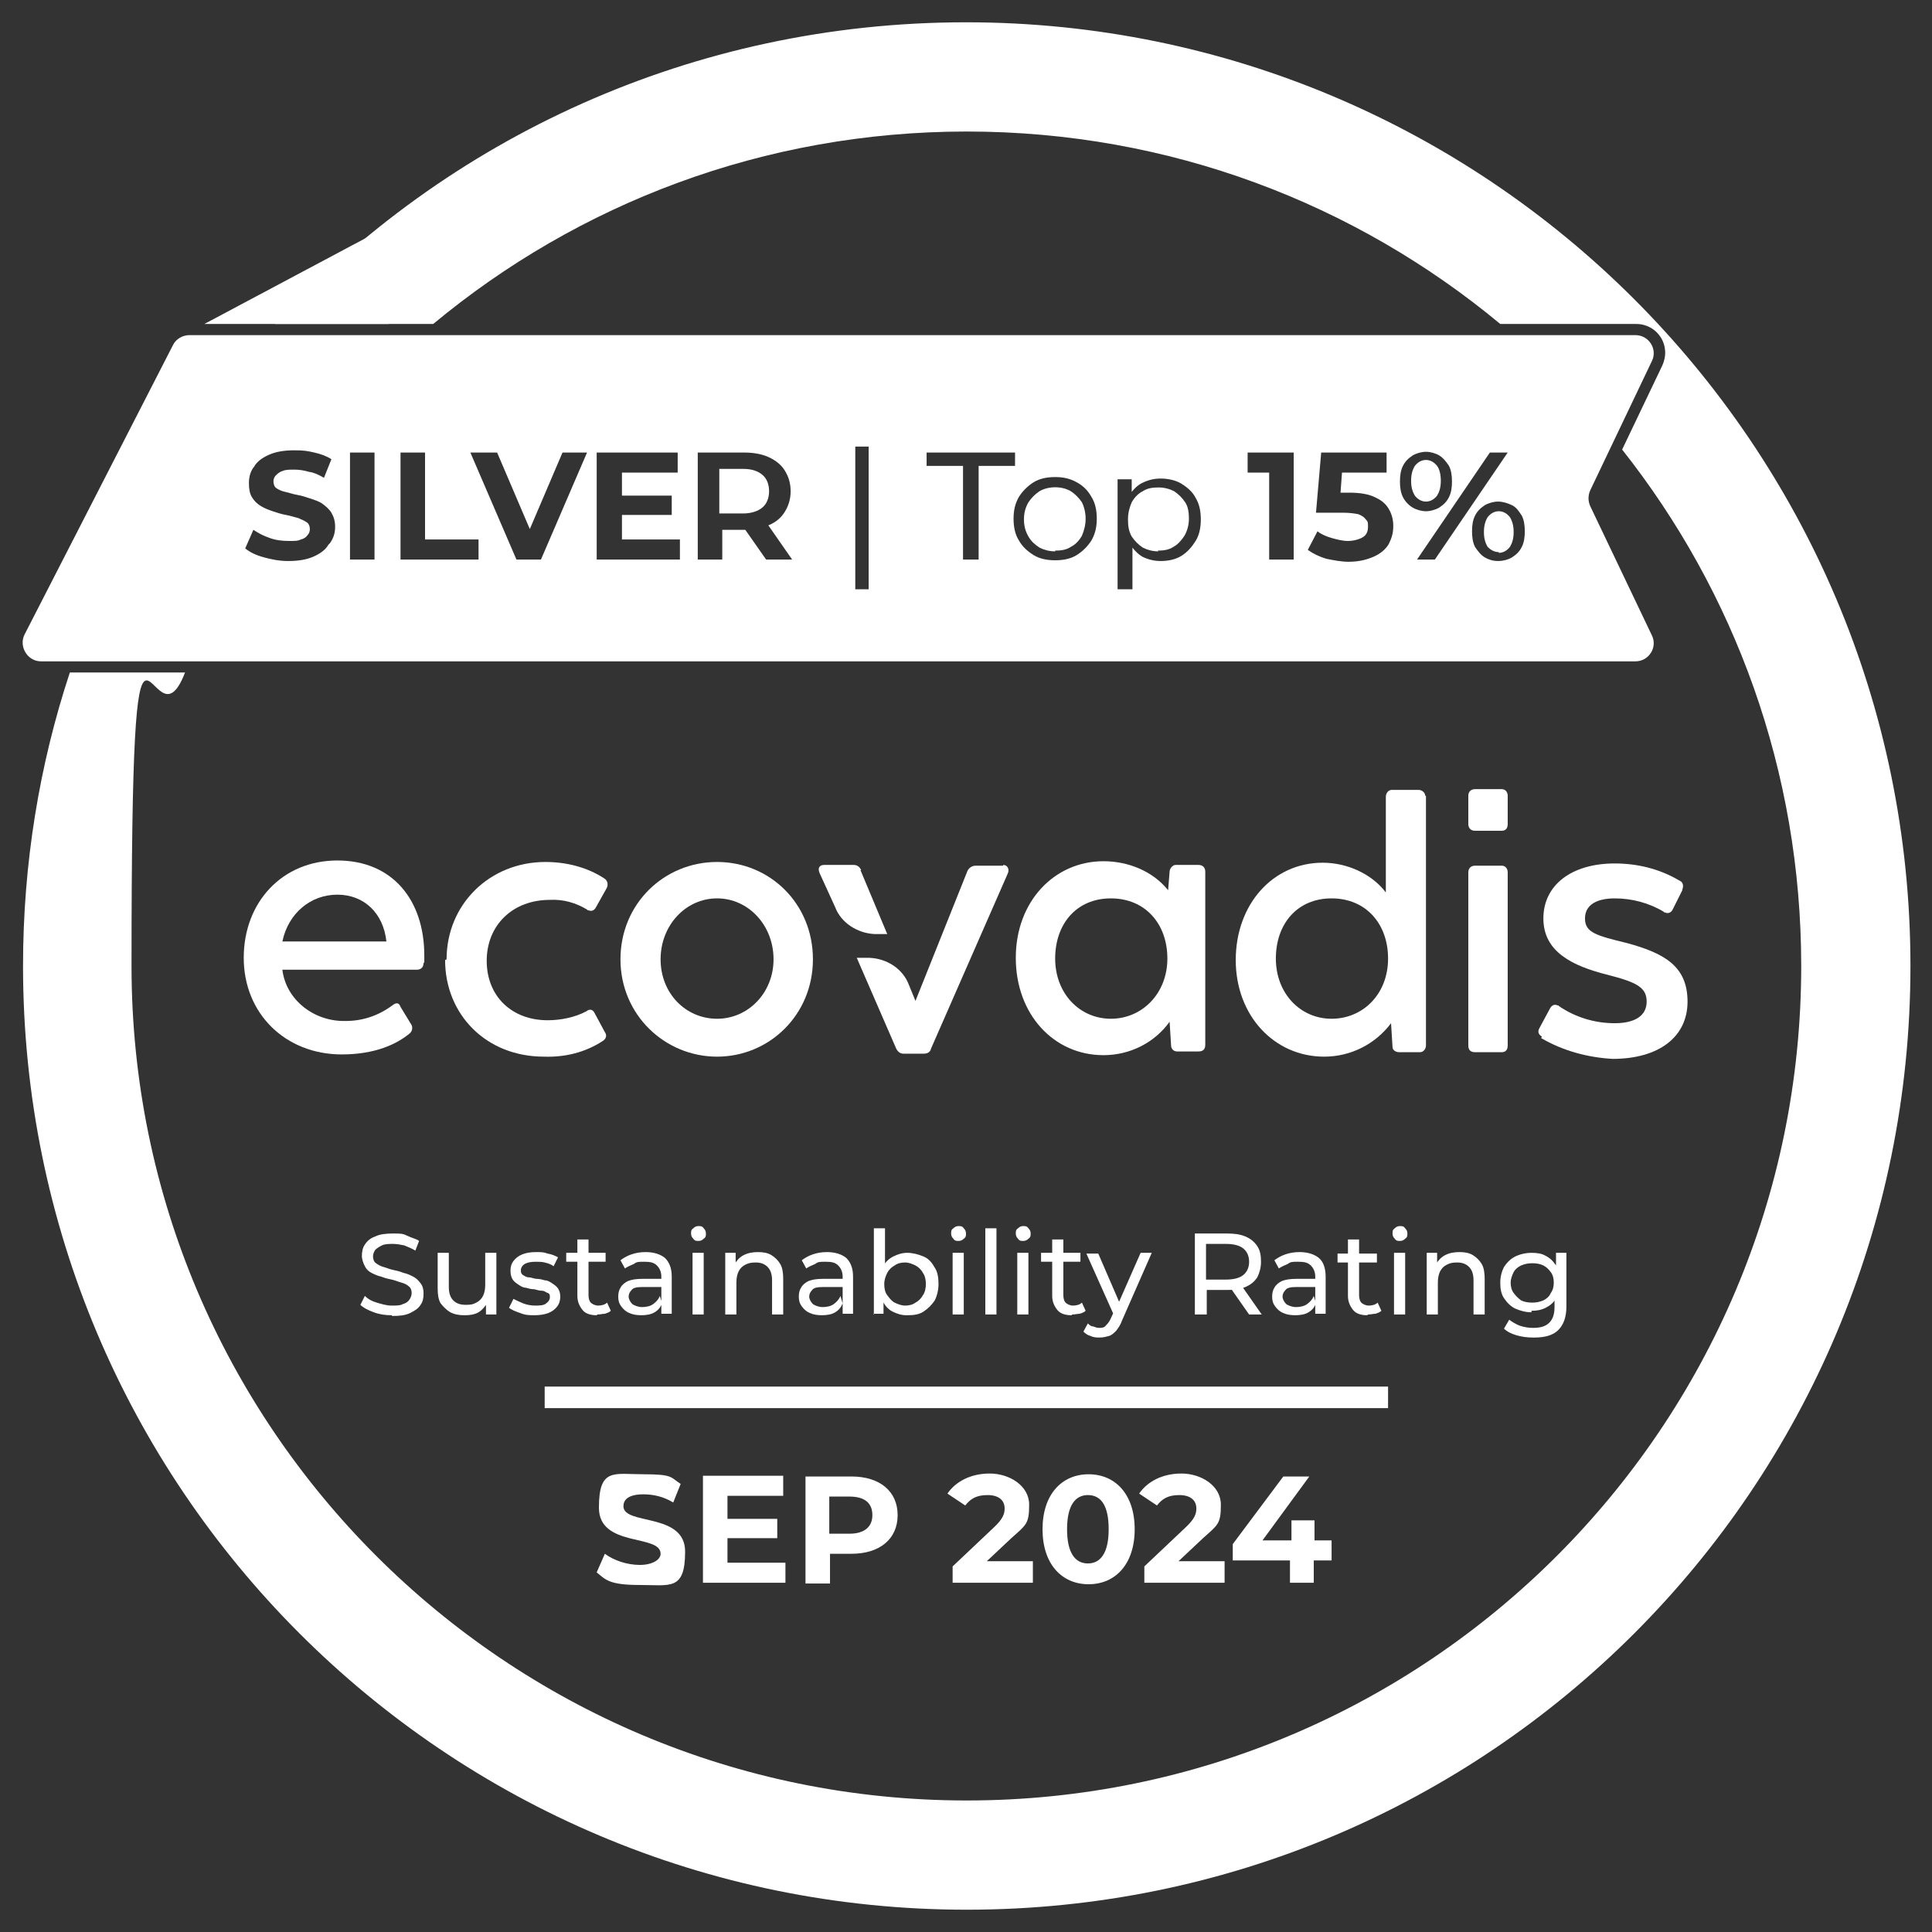 <?xml version="1.0" encoding="UTF-8"?> <svg xmlns="http://www.w3.org/2000/svg" id="Layer_1" version="1.1" viewBox="0 0 260 260"><rect x="0" y="0" width="260" height="260" fill="#333333" stroke="none"/><defs><style> .st0 { isolation: isolate; } .st1 { fill: #fff; } </style></defs><path class="st1" d="M186.8,186.6h-113.5v2.9h113.5v-2.9Z"></path><path class="st1" d="M52.7,177c-.8,0-1.6-.1-2.4-.4-.8-.3-1.4-.6-1.8-1l.6-1.2c.4.4.9.7,1.6.9s1.3.4,2,.4,1.2,0,1.5-.2c.4-.1.7-.3.9-.6.2-.3.3-.6.3-.9s-.1-.7-.4-.9c-.2-.2-.6-.4-1-.5-.4-.1-.8-.3-1.3-.4s-.9-.2-1.4-.4c-.5-.1-.9-.3-1.3-.5-.4-.2-.7-.5-.9-.9-.2-.4-.4-.9-.4-1.4s.1-1.1.4-1.5c.3-.5.8-.9,1.4-1.1.6-.3,1.4-.4,2.4-.4s1.3,0,1.9.3,1.2.4,1.6.7l-.5,1.3c-.5-.3-1-.5-1.5-.7-.5-.1-1-.2-1.5-.2s-1.1,0-1.5.2-.7.4-.9.6c-.2.3-.3.6-.3.9s.1.7.4.9c.3.2.6.4,1,.5.4.1.8.3,1.3.4.5.1.9.2,1.4.4.5.1.9.3,1.3.5.4.2.7.5,1,.9s.4.8.4,1.4-.1,1.1-.4,1.5c-.3.5-.8.8-1.4,1.1-.6.3-1.4.4-2.4.4h0ZM62.5,177c-.7,0-1.3-.1-1.9-.4-.5-.3-.9-.7-1.3-1.2-.3-.5-.4-1.2-.4-2v-4.8h1.5v4.6c0,.8.2,1.4.6,1.8.4.4.9.6,1.7.6s1-.1,1.4-.3c.4-.2.7-.5.9-.9.2-.4.3-.9.3-1.5v-4.3h1.5v8.3h-1.4v-2.2l.2.6c-.3.5-.7,1-1.2,1.3-.5.3-1.2.4-1.8.4h0ZM72,177c-.7,0-1.3,0-2-.3-.6-.2-1.1-.4-1.5-.7l.6-1.2c.4.2.8.4,1.3.6s1.1.3,1.6.3,1.2,0,1.5-.3c.3-.2.5-.5.5-.8s0-.5-.3-.6-.4-.3-.8-.3c-.3,0-.6-.1-1-.2-.4,0-.8-.1-1.1-.2-.4,0-.7-.2-1-.4-.3-.2-.6-.4-.8-.7-.2-.3-.3-.7-.3-1.2s.1-.9.4-1.3.7-.7,1.2-.9c.5-.2,1.1-.3,1.8-.3s1.1,0,1.6.2c.6.1,1,.3,1.4.5l-.6,1.2c-.4-.3-.8-.4-1.2-.5s-.8-.1-1.2-.1c-.7,0-1.1.1-1.5.3-.3.2-.5.5-.5.8s0,.5.3.7c.2.1.4.3.8.3.3,0,.7.2,1,.2.4,0,.8.1,1.1.2.4,0,.7.2,1,.4.3.2.6.4.8.7.2.3.3.7.3,1.1s-.1.9-.4,1.3c-.3.4-.7.7-1.2.9-.5.2-1.2.3-1.9.3h0ZM80.3,177c-.8,0-1.5-.2-1.9-.7s-.7-1.1-.7-1.9v-7.6h1.5v7.5c0,.4.1.8.3,1,.2.2.6.4,1,.4s.9-.1,1.2-.4l.5,1.1c-.2.2-.5.3-.8.4-.3,0-.6.1-1,.1h0ZM76.2,169.8v-1.2h5.3v1.2s-5.3,0-5.3,0ZM89,176.9v-2.1c0,0,0-3,0-3,0-.6-.2-1.1-.6-1.5-.4-.4-.9-.5-1.7-.5s-1,0-1.4.3c-.5.2-.9.4-1.2.6l-.6-1.1c.4-.3.9-.6,1.5-.8.6-.2,1.2-.3,1.9-.3,1.1,0,2,.3,2.6.8.6.6.9,1.4.9,2.5v5h-1.4,0ZM86.3,177c-.6,0-1.2-.1-1.6-.3-.5-.2-.8-.5-1.1-.9-.3-.4-.4-.8-.4-1.3s.1-.9.3-1.2c.2-.4.6-.7,1-.9.5-.2,1.1-.3,2-.3h2.6v1.1h-2.6c-.8,0-1.3.1-1.5.4-.3.3-.4.6-.4.9s.2.7.5,1c.3.2.8.4,1.3.4s1.1-.1,1.5-.4c.4-.3.7-.6.9-1.1l.3,1c-.2.5-.5.9-1,1.2-.5.3-1.1.4-1.9.4h0ZM93.2,176.9v-8.3h1.5v8.3h-1.5ZM94,167c-.3,0-.5,0-.7-.3-.2-.2-.3-.4-.3-.7s0-.5.3-.7c.2-.2.4-.3.7-.3s.5,0,.7.3c.2.2.3.4.3.7s0,.5-.3.7c-.2.2-.4.3-.7.3h0ZM102,168.5c.7,0,1.3.1,1.8.4.5.3.9.7,1.2,1.2s.4,1.2.4,2v4.8h-1.5v-4.6c0-.8-.2-1.4-.6-1.8-.4-.4-.9-.6-1.6-.6s-1,.1-1.4.3c-.4.2-.7.5-.9.9-.2.4-.3.9-.3,1.5v4.3h-1.5v-8.3h1.4v2.2l-.2-.6c.3-.5.7-1,1.3-1.3s1.2-.4,2-.4ZM113.4,176.9v-2.1c0,0,0-3,0-3,0-.6-.2-1.1-.6-1.5-.4-.4-.9-.5-1.7-.5s-1,0-1.4.3c-.5.2-.9.4-1.2.6l-.6-1.1c.4-.3.9-.6,1.5-.8.6-.2,1.2-.3,1.9-.3,1.1,0,2,.3,2.6.8.6.6.9,1.4.9,2.5v5h-1.4,0ZM110.6,177c-.6,0-1.2-.1-1.6-.3-.5-.2-.8-.5-1.1-.9-.3-.4-.4-.8-.4-1.3s.1-.9.3-1.2c.2-.4.6-.7,1-.9.5-.2,1.1-.3,2-.3h2.6v1.1h-2.6c-.8,0-1.3.1-1.5.4-.3.3-.4.6-.4.9s.2.7.5,1c.3.2.8.4,1.3.4s1.1-.1,1.5-.4c.4-.3.7-.6.9-1.1l.3,1c-.2.5-.5.9-1,1.2-.5.3-1.1.4-1.9.4h0ZM122,177c-.7,0-1.3-.2-1.9-.5-.6-.3-1-.8-1.3-1.4-.3-.6-.5-1.4-.5-2.3s.2-1.7.5-2.3c.3-.6.8-1.1,1.4-1.4.6-.3,1.2-.5,1.9-.5s1.5.2,2.2.5,1.1.8,1.5,1.5c.4.6.5,1.4.5,2.2s-.2,1.6-.5,2.2c-.4.6-.9,1.1-1.5,1.5s-1.3.5-2.2.5h0ZM117.6,176.9v-11.6h1.5v5.5l-.2,1.9v1.9c0,0,0,2.2,0,2.2h-1.4ZM121.8,175.7c.5,0,1-.1,1.4-.4.4-.2.8-.6,1-1,.3-.4.4-1,.4-1.5s-.1-1.1-.4-1.5c-.2-.4-.6-.8-1-1-.4-.2-.9-.4-1.4-.4s-1,.1-1.4.4c-.4.2-.8.6-1,1-.2.4-.4.9-.4,1.5s.1,1.1.4,1.5c.3.4.6.8,1,1,.4.2.9.4,1.4.4ZM128.2,176.9v-8.3h1.5v8.3h-1.5ZM129,167c-.3,0-.5,0-.7-.3-.2-.2-.3-.4-.3-.7s0-.5.3-.7c.2-.2.4-.3.7-.3s.5,0,.7.3c.2.2.3.4.3.7s0,.5-.3.7c-.2.2-.4.3-.7.3h0ZM132.6,176.9v-11.6h1.5v11.6h-1.5ZM136.9,176.9v-8.3h1.5v8.3h-1.5ZM137.7,167c-.3,0-.5,0-.7-.3-.2-.2-.3-.4-.3-.7s0-.5.3-.7c.2-.2.4-.3.7-.3s.5,0,.7.3c.2.2.3.4.3.7s0,.5-.3.7c-.2.2-.4.3-.7.3h0ZM144.2,177c-.8,0-1.5-.2-1.9-.7s-.7-1.1-.7-1.9v-7.6h1.5v7.5c0,.4.1.8.3,1,.2.2.6.4,1,.4s.9-.1,1.2-.4l.5,1.1c-.2.2-.5.3-.8.4-.3,0-.6.1-1,.1h0ZM140.1,169.8v-1.2h5.3v1.2h-5.3ZM148,180c-.4,0-.8,0-1.2-.2-.4-.1-.7-.3-1-.6l.6-1.1c.2.2.4.4.7.4.3.1.5.2.8.2s.7,0,.9-.3c.2-.2.5-.5.7-1l.5-1.1.2-.2,3.3-7.5h1.5l-4,9.1c-.2.6-.5,1-.8,1.4-.3.3-.6.6-1,.7-.4.1-.7.2-1.2.2h0ZM150,177.2l-3.8-8.5h1.6l3.2,7.4-1,1.2h0ZM160.8,176.9v-10.9h4.3c1,0,1.8.1,2.5.4.7.3,1.2.7,1.6,1.3.4.6.5,1.3.5,2.1s-.2,1.5-.5,2.1c-.4.6-.9,1-1.6,1.3s-1.5.4-2.5.4h-3.4l.7-.7v4h-1.6,0ZM168.1,176.9l-2.8-4h1.7l2.8,4h-1.7ZM162.3,173l-.7-.8h3.4c1,0,1.8-.2,2.3-.6.5-.4.8-1,.8-1.8s-.3-1.4-.8-1.8c-.5-.4-1.3-.6-2.3-.6h-3.4l.7-.8v6.5h0ZM177,176.9v-2.1c0,0,0-3,0-3,0-.6-.2-1.1-.6-1.5-.4-.4-.9-.5-1.7-.5s-1,0-1.4.3c-.5.2-.9.4-1.2.6l-.6-1.1c.4-.3.9-.6,1.5-.8.6-.2,1.2-.3,1.9-.3,1.1,0,2,.3,2.6.8s.9,1.4.9,2.5v5h-1.4,0ZM174.3,177c-.6,0-1.2-.1-1.6-.3-.5-.2-.8-.5-1.1-.9-.3-.4-.4-.8-.4-1.3s.1-.9.3-1.2c.2-.4.6-.7,1-.9.5-.2,1.1-.3,2-.3h2.6v1.1h-2.6c-.8,0-1.3.1-1.5.4-.3.3-.4.6-.4.9s.2.7.5,1c.3.2.8.4,1.3.4s1.1-.1,1.5-.4c.4-.3.7-.6.9-1.1l.3,1c-.2.5-.5.9-1,1.2-.5.3-1.1.4-1.9.4h0ZM184,177c-.8,0-1.5-.2-1.9-.7s-.7-1.1-.7-1.9v-7.6h1.5v7.5c0,.4.1.8.3,1,.2.2.6.4,1,.4s.9-.1,1.2-.4l.5,1.1c-.2.2-.5.3-.8.4-.3,0-.6.1-1,.1h0ZM180,169.9v-1.2h5.3v1.2h-5.3ZM187.6,176.9v-8.3h1.5v8.3h-1.5ZM188.4,167c-.3,0-.5,0-.7-.3-.2-.2-.3-.4-.3-.7s0-.5.3-.7c.2-.2.4-.3.7-.3s.5,0,.7.3c.2.2.3.4.3.7s0,.5-.3.7c-.2.2-.4.3-.7.3h0ZM196.4,168.5c.7,0,1.3.1,1.8.4.5.3.9.7,1.2,1.2s.4,1.2.4,2v4.8h-1.5v-4.6c0-.8-.2-1.4-.6-1.8-.4-.4-.9-.6-1.6-.6s-1,.1-1.4.3-.7.5-.9.9c-.2.4-.3.9-.3,1.5v4.3h-1.5v-8.3h1.4v2.2l-.2-.6c.3-.5.7-1,1.3-1.3s1.2-.4,2-.4h0ZM206.3,180c-.8,0-1.5-.1-2.2-.3-.7-.2-1.3-.5-1.7-.9l.7-1.2c.4.3.9.6,1.4.8.6.2,1.2.3,1.8.3,1,0,1.7-.2,2.2-.7.5-.5.7-1.2.7-2.1v-1.7l.2-1.6v-1.7c0,0,0-2.3,0-2.3h1.4v7.2c0,1.5-.4,2.5-1.1,3.2-.7.7-1.8,1-3.2,1h0ZM206.1,176.6c-.8,0-1.5-.2-2.2-.5-.6-.3-1.1-.8-1.5-1.4-.4-.6-.5-1.3-.5-2.1s.2-1.5.5-2.1c.4-.6.9-1.1,1.5-1.4.6-.3,1.4-.5,2.2-.5s1.4.1,1.9.4c.6.3,1,.7,1.4,1.3.4.6.5,1.3.5,2.2s-.2,1.6-.5,2.2c-.3.6-.8,1-1.4,1.3-.6.3-1.2.4-1.9.4h0ZM206.2,175.3c.6,0,1-.1,1.5-.3.4-.2.8-.5,1-1,.3-.4.4-.9.4-1.4s-.1-1-.4-1.4-.6-.7-1-.9c-.4-.2-.9-.3-1.5-.3s-1,.1-1.5.3c-.4.2-.8.5-1,.9-.2.4-.4.9-.4,1.4s.1,1,.4,1.4c.3.4.6.7,1,1,.4.2.9.3,1.5.3Z"></path><path class="st1" d="M57,129.6c0,.6-.4.9-.9.9h-18.1c.5,4.1,4.3,7,8.5,6.9,2.3,0,4.4-.7,6.3-2.1.5-.4.9-.4,1.1.2l1.4,2.3c.3.4.2,1-.2,1.3-1.7,1.4-4.6,2.8-9.1,2.8-7.6,0-13.2-5.5-13.2-13s5.2-13.1,12.6-13.1,11.7,5.3,11.7,12.8v.9h0ZM38.1,126.7h13.9c-.4-3.8-3-6.3-6.6-6.3s-6.6,2.5-7.4,6.3Z"></path><path class="st1" d="M197.6,140.7v-23.3c0-.6.4-.9.9-.9h3.6c.5,0,.8.4.8.9v23.3c0,.6-.3.9-.8.9h-3.6c-.6,0-.9-.3-.9-.9h0Z"></path><path class="st1" d="M197.6,110.9v-3.8c0-.6.4-.9.9-.9h3.6c.5,0,.8.4.8.9v3.8c0,.6-.3.9-.8.9h-3.6c-.6,0-.9-.4-.9-.9h0Z"></path><path class="st1" d="M207.5,139.5c-.5-.3-.6-.7-.3-1.2l1.4-2.6c.2-.4.6-.6,1-.4,0,0,.2,0,.2.1,2.2,1.5,4.8,2.3,7.5,2.3s4.3-1,4.3-2.9-1.3-2.6-5.2-3.6c-4.8-1.2-8.7-3.1-8.7-7.6s3.8-7.4,9.6-7.4c3,0,6,.7,8.7,2.3.5.2.6.7.4,1.2,0,0,0,0,0,.1l-1.3,2.6c-.2.4-.6.6-1,.4,0,0-.2,0-.2-.1-2-1.2-4.3-1.8-6.6-1.8s-4,.8-4,2.7,1.5,2.3,5.6,3.3c5.2,1.4,8.2,3.2,8.2,7.9s-3.8,7.7-10.1,7.7c-3.4-.2-6.7-1.1-9.6-2.8h0Z"></path><path class="st1" d="M60.1,129.1c0-7.4,5.8-13.1,13.3-13.1,2.8,0,5.6.7,7.9,2.2.5.3.6.9.3,1.4l-1.4,2.5c-.2.4-.6.6-1,.4,0,0-.2,0-.2-.1-1.5-.9-3.2-1.4-5-1.3-5,0-8.5,3.4-8.5,8.2s3.4,8,8.2,8c1.8,0,3.7-.4,5.2-1.2.5-.4.9-.2,1.1.2l1.4,2.6c.3.4.2.9-.3,1.2-2.3,1.5-5,2.2-7.9,2.1-7.8,0-13.3-5.7-13.3-13h0Z"></path><path class="st1" d="M83.5,129.1c0-7.5,5.9-13.1,13-13.1s12.9,5.6,12.9,13.1-5.9,13.1-12.9,13.1-13-5.6-13-13.1ZM104.1,129.1c0-4.6-3.4-8.2-7.6-8.2s-7.6,3.6-7.6,8.2,3.4,8,7.6,8,7.6-3.5,7.6-8Z"></path><path class="st1" d="M162.2,117.3v23.3c0,.6-.3.9-.9.9h-2.9c-.5,0-.8-.4-.8-.8h0c0,0-.2-3.2-.2-3.2-2,2.8-5.3,4.5-8.9,4.5-6.7,0-11.8-5.5-11.8-13.1s5.2-13,11.8-13c3.3,0,6.6,1.3,8.7,3.9l.2-2.5c0-.4.4-.9.8-.9h3.1c.5,0,.9.3.9.9h0ZM157.1,129c0-4.7-3-8.1-7.6-8.1s-7.5,3.4-7.5,8.1,3.3,8.1,7.5,8.1,7.6-3.4,7.6-8.1Z"></path><path class="st1" d="M191.9,107.1v33.6c0,.4-.3.9-.8.9h-2.8c-.5,0-.9-.3-.9-.7h0c0-.1-.2-3.2-.2-3.2-2.1,2.8-5.4,4.5-9,4.5-6.7,0-11.9-5.5-11.9-13s5-13.1,11.7-13.1c3.3,0,6.6,1.5,8.5,4v-12.9c0-.4.3-.9.8-.9h3.6c.5,0,.9.4.9.8,0,0,0,0,0,0h0ZM186.8,129c0-4.7-3-8.1-7.6-8.1s-7.5,3.4-7.5,8.1,3.3,8.1,7.5,8.1,7.6-3.3,7.6-8.1Z"></path><path class="st1" d="M115.9,117.1c-.2-.4-.5-.7-1-.7h-4c-.6,0-.9.4-.6,1.1l2.1,4.6c.8,2.1,3,3.5,5.3,3.6h1.7s-3.6-8.6-3.6-8.6Z"></path><path class="st1" d="M135,116.5h-3.7c-.5,0-.9.3-1.1.7l-7,17.5-.9-2.2c-.8-2.1-2.9-3.5-5.3-3.6h-1.7l5.3,12.2c.2.4.5.7,1,.7h2.7c.5,0,.9-.2,1-.7l10.3-23.5c.3-.6,0-1.2-.6-1.2h0Z"></path><path class="st1" d="M130,3c-36.8,0-69.9,15.6-93,40.6h21.3c19.5-16.2,44.5-25.9,71.8-25.9s52.3,9.7,71.8,25.9h18.3c1.4,0,2.6.7,3.3,1.8.7,1.1.8,2.5.2,3.8l-5.4,11.3c15.1,19.1,24.1,43.2,24.1,69.5,0,62-50.3,112.3-112.3,112.3S17.7,192,17.7,130s2.5-27.2,7.2-39.5h-15.5c-4.1,12.4-6.3,25.7-6.3,39.5,0,70.1,56.8,127,127,127s127-56.8,127-127S200.1,3,130,3Z"></path><polygon class="st1" points="52.3 43.6 52.3 30.4 27.5 43.6 52.3 43.6"></polygon><g><g><path class="st1" d="M100,63.7h-2.7v5h2.7c1,0,1.8-.2,2.3-.7.5-.4.8-1.1.8-1.8s-.3-1.4-.8-1.8c-.5-.4-1.3-.7-2.3-.7Z"></path><path class="st1" d="M100,69.1h-3.2v-6h3.2c1.2,0,2,.3,2.6.8.6.5.9,1.3.9,2.2s-.3,1.7-.9,2.2c-.6.5-1.5.8-2.6.8ZM97.8,68.2h2.2c.9,0,1.6-.2,2-.5.4-.4.6-.8.6-1.5s-.2-1.1-.6-1.5c-.4-.4-1.1-.5-2-.5h-2.2v4Z"></path></g><g><path class="st1" d="M193,66.5c.3-.4.4-1,.4-1.7s-.1-1.3-.4-1.7c-.3-.4-.6-.6-1.1-.6s-.8.2-1.1.6c-.3.4-.4.9-.4,1.7s.1,1.3.4,1.7c.3.4.7.6,1.1.6s.8-.2,1.1-.6Z"></path><path class="st1" d="M191.9,67.5c-.6,0-1.1-.3-1.5-.8-.3-.5-.5-1.1-.5-2s.2-1.5.5-2c.4-.5.9-.8,1.5-.8s1.1.3,1.5.8c.3.4.5,1.1.5,2s-.2,1.5-.5,2h0c-.4.5-.9.8-1.5.8ZM191.9,63c-.3,0-.5.1-.7.4-.2.3-.3.8-.3,1.4s.1,1.1.3,1.4c.4.5,1,.5,1.4,0,.2-.3.3-.8.3-1.4s-.2-1.2-.3-1.4c-.2-.3-.4-.4-.7-.4Z"></path></g><g><path class="st1" d="M157.8,66.5c-.5-.3-1.2-.5-1.9-.5s-1.3.2-1.9.5c-.5.3-1,.8-1.3,1.3-.3.6-.5,1.2-.5,2s.2,1.4.5,2c.3.6.8,1,1.3,1.3.6.3,1.2.5,1.9.5s1.3-.2,1.9-.5c.6-.3,1-.8,1.3-1.3.3-.6.5-1.3.5-2s-.2-1.4-.5-2c-.3-.6-.8-1-1.3-1.3Z"></path><path class="st1" d="M155.9,74.2c-.8,0-1.5-.2-2.1-.5-.6-.4-1.1-.9-1.5-1.5-.4-.7-.5-1.4-.5-2.3s.2-1.6.5-2.3c.4-.7.9-1.2,1.5-1.5.6-.4,1.3-.5,2.1-.5s1.5.2,2.1.5c.6.4,1.1.9,1.5,1.5.4.6.5,1.4.5,2.2s-.2,1.6-.6,2.3c-.4.6-.9,1.2-1.5,1.5-.6.4-1.3.5-2.1.5ZM155.9,66.6c-.6,0-1.1.1-1.6.4-.5.3-.8.6-1.1,1.1-.3.5-.4,1.1-.4,1.8s.1,1.3.4,1.8c.3.5.7.9,1.1,1.1,1,.5,2.3.5,3.2,0,.5-.3.9-.7,1.1-1.1.3-.5.4-1.1.4-1.8s-.1-1.3-.4-1.8c-.3-.5-.6-.9-1.1-1.1h0c-.5-.3-1-.4-1.6-.4Z"></path></g><g><path class="st1" d="M143.8,66.5c-.5-.3-1.2-.5-1.9-.5s-1.3.2-1.9.5-1,.8-1.3,1.3c-.3.6-.5,1.2-.5,2s.2,1.4.5,2c.3.6.8,1,1.3,1.3.5.3,1.2.5,1.9.5s1.3-.2,1.9-.5c.6-.3,1-.8,1.3-1.3.3-.6.5-1.3.5-2s-.2-1.4-.5-2c-.3-.6-.8-1-1.3-1.3Z"></path><path class="st1" d="M142,74.2c-.8,0-1.5-.2-2.1-.5-.6-.4-1.1-.8-1.5-1.5-.4-.7-.6-1.4-.6-2.3s.2-1.6.6-2.3c.4-.6.9-1.1,1.5-1.5,1.2-.7,3-.7,4.2,0,.6.4,1.1.9,1.5,1.5.3.6.5,1.4.5,2.2s-.2,1.6-.5,2.3c-.4.7-.9,1.2-1.5,1.5-.6.4-1.3.5-2.1.5ZM142,66.6c-.6,0-1.2.1-1.6.4-.5.3-.8.7-1.1,1.1-.3.5-.4,1.1-.4,1.8s.1,1.3.4,1.8c.3.5.7.9,1.1,1.1.9.5,2.3.5,3.2,0,.5-.3.9-.7,1.1-1.1.3-.5.4-1.1.4-1.8s-.1-1.3-.4-1.8c-.3-.5-.6-.9-1.1-1.1h0c-.5-.3-1-.4-1.6-.4Z"></path></g><path class="st1" d="M222.3,85.5l-8.3-17.4c-.3-.7-.3-1.4,0-2.1h0l8.3-17.4c.8-1.6-.4-3.5-2.2-3.5H25.5c-.9,0-1.8.5-2.2,1.3L3.3,85.4c-.8,1.6.4,3.6,2.2,3.6h214.6c1.8,0,3-1.9,2.2-3.5ZM44.2,73.3c-.4.7-1.1,1.2-2,1.6-.9.4-2,.6-3.4.6h0c-1.2,0-2.2-.2-3.3-.5-1.1-.3-1.9-.7-2.5-1.2l1.1-2.5c.6.4,1.3.8,2.2,1.1.8.3,1.7.4,2.6.4s1.2,0,1.6-.2c.4-.1.7-.3.9-.6.2-.2.3-.5.3-.8s-.1-.7-.4-.9c-.3-.2-.7-.4-1.2-.6-.5-.1-1-.3-1.6-.4-.6-.1-1.2-.3-1.8-.5-.6-.2-1.1-.4-1.6-.7-.5-.3-.9-.7-1.2-1.2-.3-.5-.4-1.1-.4-1.9s.2-1.6.7-2.2c.4-.7,1.1-1.2,2-1.6.9-.4,2-.6,3.4-.6s1.8.1,2.7.3c.9.2,1.7.5,2.3.9l-1,2.5c-.7-.4-1.3-.7-2-.8-.7-.2-1.3-.3-2-.3s-1.2,0-1.6.2c-.4.1-.7.4-.9.6-.2.2-.3.5-.3.8s.1.7.4.9c.3.2.7.4,1.2.5.5.1,1,.3,1.6.4.6.1,1.2.3,1.8.5.6.2,1.2.4,1.6.7s.9.7,1.2,1.2c.3.5.5,1.1.5,1.9s-.2,1.5-.7,2.2ZM50.4,75.3h-3.3v-14.4h3.3v14.4ZM64.4,75.3h-10.5v-14.4h3.3v11.7h7.2v2.7ZM72.8,75.3h-3.3l-6.2-14.4h3.6l4.4,10.3,4.4-10.3h3.3l-6.2,14.4ZM91.4,75.3h-11.1v-14.4h10.9v2.7h-7.5v3.1h6.7v2.6h-6.7v3.3h7.8v2.7ZM103.1,75.3l-2.8-4c0,0-.1,0-.2,0h-2.9v4h-3.3v-14.4h6.2c1.3,0,2.4.2,3.3.6.9.4,1.7,1,2.2,1.8.5.8.8,1.7.8,2.8s-.3,2-.8,2.8c-.5.8-1.2,1.4-2.2,1.8,0,0,0,0,0,0l3.2,4.6h-3.6ZM116.9,79.3h-1.8v-19.2h1.8v19.2ZM131.6,75.3h-2v-12.6h-4.9v-1.8h11.9v1.8h-4.9v12.6ZM146.9,72.7c-.5.8-1.2,1.5-2,2-.8.5-1.8.7-2.9.7s-2.1-.2-2.9-.7c-.8-.5-1.5-1.1-2-2-.5-.8-.7-1.8-.7-2.9s.2-2,.7-2.9c.5-.8,1.2-1.5,2-2,.8-.5,1.8-.7,2.9-.7s2,.2,2.9.7c.9.5,1.5,1.1,2,2,.5.8.7,1.8.7,2.9s-.2,2-.7,2.9ZM160.9,72.8c-.5.8-1.1,1.5-1.9,2-.8.5-1.8.7-2.8.7h0c-.9,0-1.7-.2-2.5-.6-.5-.3-.9-.7-1.3-1.2v5.6h-2s0,0,0,0h0v-14.8h1.9v1.7c.4-.5.8-.9,1.4-1.2.8-.4,1.6-.6,2.5-.6s2,.2,2.8.7c.8.5,1.5,1.1,1.9,1.9.5.8.7,1.8.7,2.9s-.2,2.1-.7,2.9ZM174.1,75.3h-3.3v-11.7h-2.9v-2.7h6.2v14.4ZM186.9,73.2c-.4.7-1.1,1.3-2,1.7-.9.4-2,.7-3.4.7h0c-1,0-2-.2-3-.4-1-.3-1.8-.7-2.5-1.2l1.3-2.5c.5.4,1.2.7,1.9.9.7.2,1.5.4,2.2.4s1.5-.2,2-.5c.5-.3.7-.8.7-1.4s0-.7-.3-1c-.2-.3-.5-.5-1-.7-.5-.1-1.2-.2-2-.2h-3.7l.7-8.1h8.8v2.7h-6l-.2,2.7h1.2c1.4,0,2.6.2,3.4.6.9.4,1.5.9,1.9,1.6.4.7.6,1.4.6,2.3s-.2,1.6-.6,2.4ZM188.8,66.9c-.3-.6-.4-1.3-.4-2.1s.1-1.5.4-2.1c.3-.6.7-1,1.3-1.4.5-.3,1.2-.5,1.8-.5s1.3.2,1.8.5c.5.3.9.8,1.3,1.4.3.6.4,1.3.4,2.1s-.1,1.5-.4,2.1c-.3.6-.7,1-1.3,1.4-.5.3-1.2.5-1.8.5s-1.3-.2-1.8-.5c-.5-.3-1-.8-1.3-1.4ZM190.7,75.3l9.8-14.4h2.4l-9.8,14.4h-2.4ZM204.8,73.6c-.3.6-.7,1-1.3,1.4-.5.3-1.2.5-1.9.5s-1.3-.2-1.8-.5c-.5-.3-.9-.8-1.3-1.4-.3-.6-.4-1.3-.4-2.1s.1-1.5.4-2.1c.3-.6.7-1,1.3-1.4.5-.3,1.2-.5,1.8-.5s1.3.2,1.9.5.9.8,1.3,1.4c.3.6.4,1.3.4,2.1s-.1,1.5-.4,2.1Z"></path><g><path class="st1" d="M201.7,69.3c-.4,0-.8.2-1.1.6-.3.4-.4.9-.4,1.7s.1,1.3.4,1.7c.3.4.6.6,1.1.6s.8-.2,1.1-.6c.3-.4.4-1,.4-1.7s-.1-1.3-.4-1.7c-.3-.4-.6-.6-1.1-.6Z"></path><path class="st1" d="M201.7,74.3c-.6,0-1.1-.3-1.5-.7-.3-.5-.5-1.1-.5-2s.2-1.5.5-2c.4-.5.9-.8,1.5-.8s1.1.3,1.5.8c.3.5.5,1.1.5,2s-.2,1.5-.5,2c-.4.5-.9.8-1.5.8ZM201.7,69.7c-.3,0-.5.1-.7.4-.2.3-.3.8-.3,1.4s.1,1.1.3,1.4c.4.5,1,.5,1.4,0,.2-.3.3-.8.3-1.4s-.1-1.1-.3-1.4c-.2-.3-.4-.4-.7-.4Z"></path></g></g><g class="st0"><g class="st0"><path class="st1" d="M80.3,211.6l1.1-2.5c1.2.9,3,1.5,4.7,1.5s2.8-.7,2.8-1.5c0-2.7-8.3-.8-8.3-6.2s2-4.5,6-4.5,3.6.4,5,1.3l-1,2.5c-1.3-.8-2.7-1.1-4-1.1-2,0-2.7.7-2.7,1.6,0,2.6,8.3.8,8.3,6.1s-2,4.5-6.1,4.5-4.6-.7-5.8-1.7Z"></path><path class="st1" d="M105.7,210.3v2.7h-11.1v-14.4h10.8v2.7h-7.5v3.1h6.7v2.6h-6.7v3.3h7.8Z"></path><path class="st1" d="M120.8,203.9c0,3.2-2.4,5.2-6.2,5.2h-2.9v4h-3.3v-14.4h6.2c3.8,0,6.2,2,6.2,5.2ZM117.4,203.9c0-1.6-1-2.5-3.1-2.5h-2.7v5h2.7c2,0,3.1-.9,3.1-2.5Z"></path><path class="st1" d="M139,210.3v2.7h-10.8v-2.2l5.5-5.2c1.3-1.2,1.5-1.9,1.5-2.6,0-1.1-.8-1.8-2.3-1.8s-2.3.5-3,1.4l-2.4-1.6c1.1-1.6,3.1-2.7,5.7-2.7s5.3,1.6,5.3,4.2-.4,2.7-2.4,4.5l-3.3,3.1h6.2Z"></path><path class="st1" d="M140.3,205.8c0-4.7,2.6-7.4,6.2-7.4s6.2,2.7,6.2,7.4-2.6,7.4-6.2,7.4-6.2-2.7-6.2-7.4ZM149.2,205.8c0-3.3-1.1-4.6-2.8-4.6s-2.8,1.4-2.8,4.6,1.1,4.6,2.8,4.6,2.8-1.4,2.8-4.6Z"></path><path class="st1" d="M164.8,210.3v2.7h-10.8v-2.2l5.5-5.2c1.3-1.2,1.5-1.9,1.5-2.6,0-1.1-.8-1.8-2.3-1.8s-2.3.5-3,1.4l-2.4-1.6c1.1-1.6,3.1-2.7,5.7-2.7s5.3,1.6,5.3,4.2-.4,2.7-2.4,4.5l-3.3,3.1h6.2Z"></path><path class="st1" d="M179.1,210h-2.3v3h-3.2v-3h-7.7v-2.2l6.8-9.1h3.5l-6.3,8.6h3.9v-2.7h3.1v2.7h2.3v2.7Z"></path></g></g></svg> 